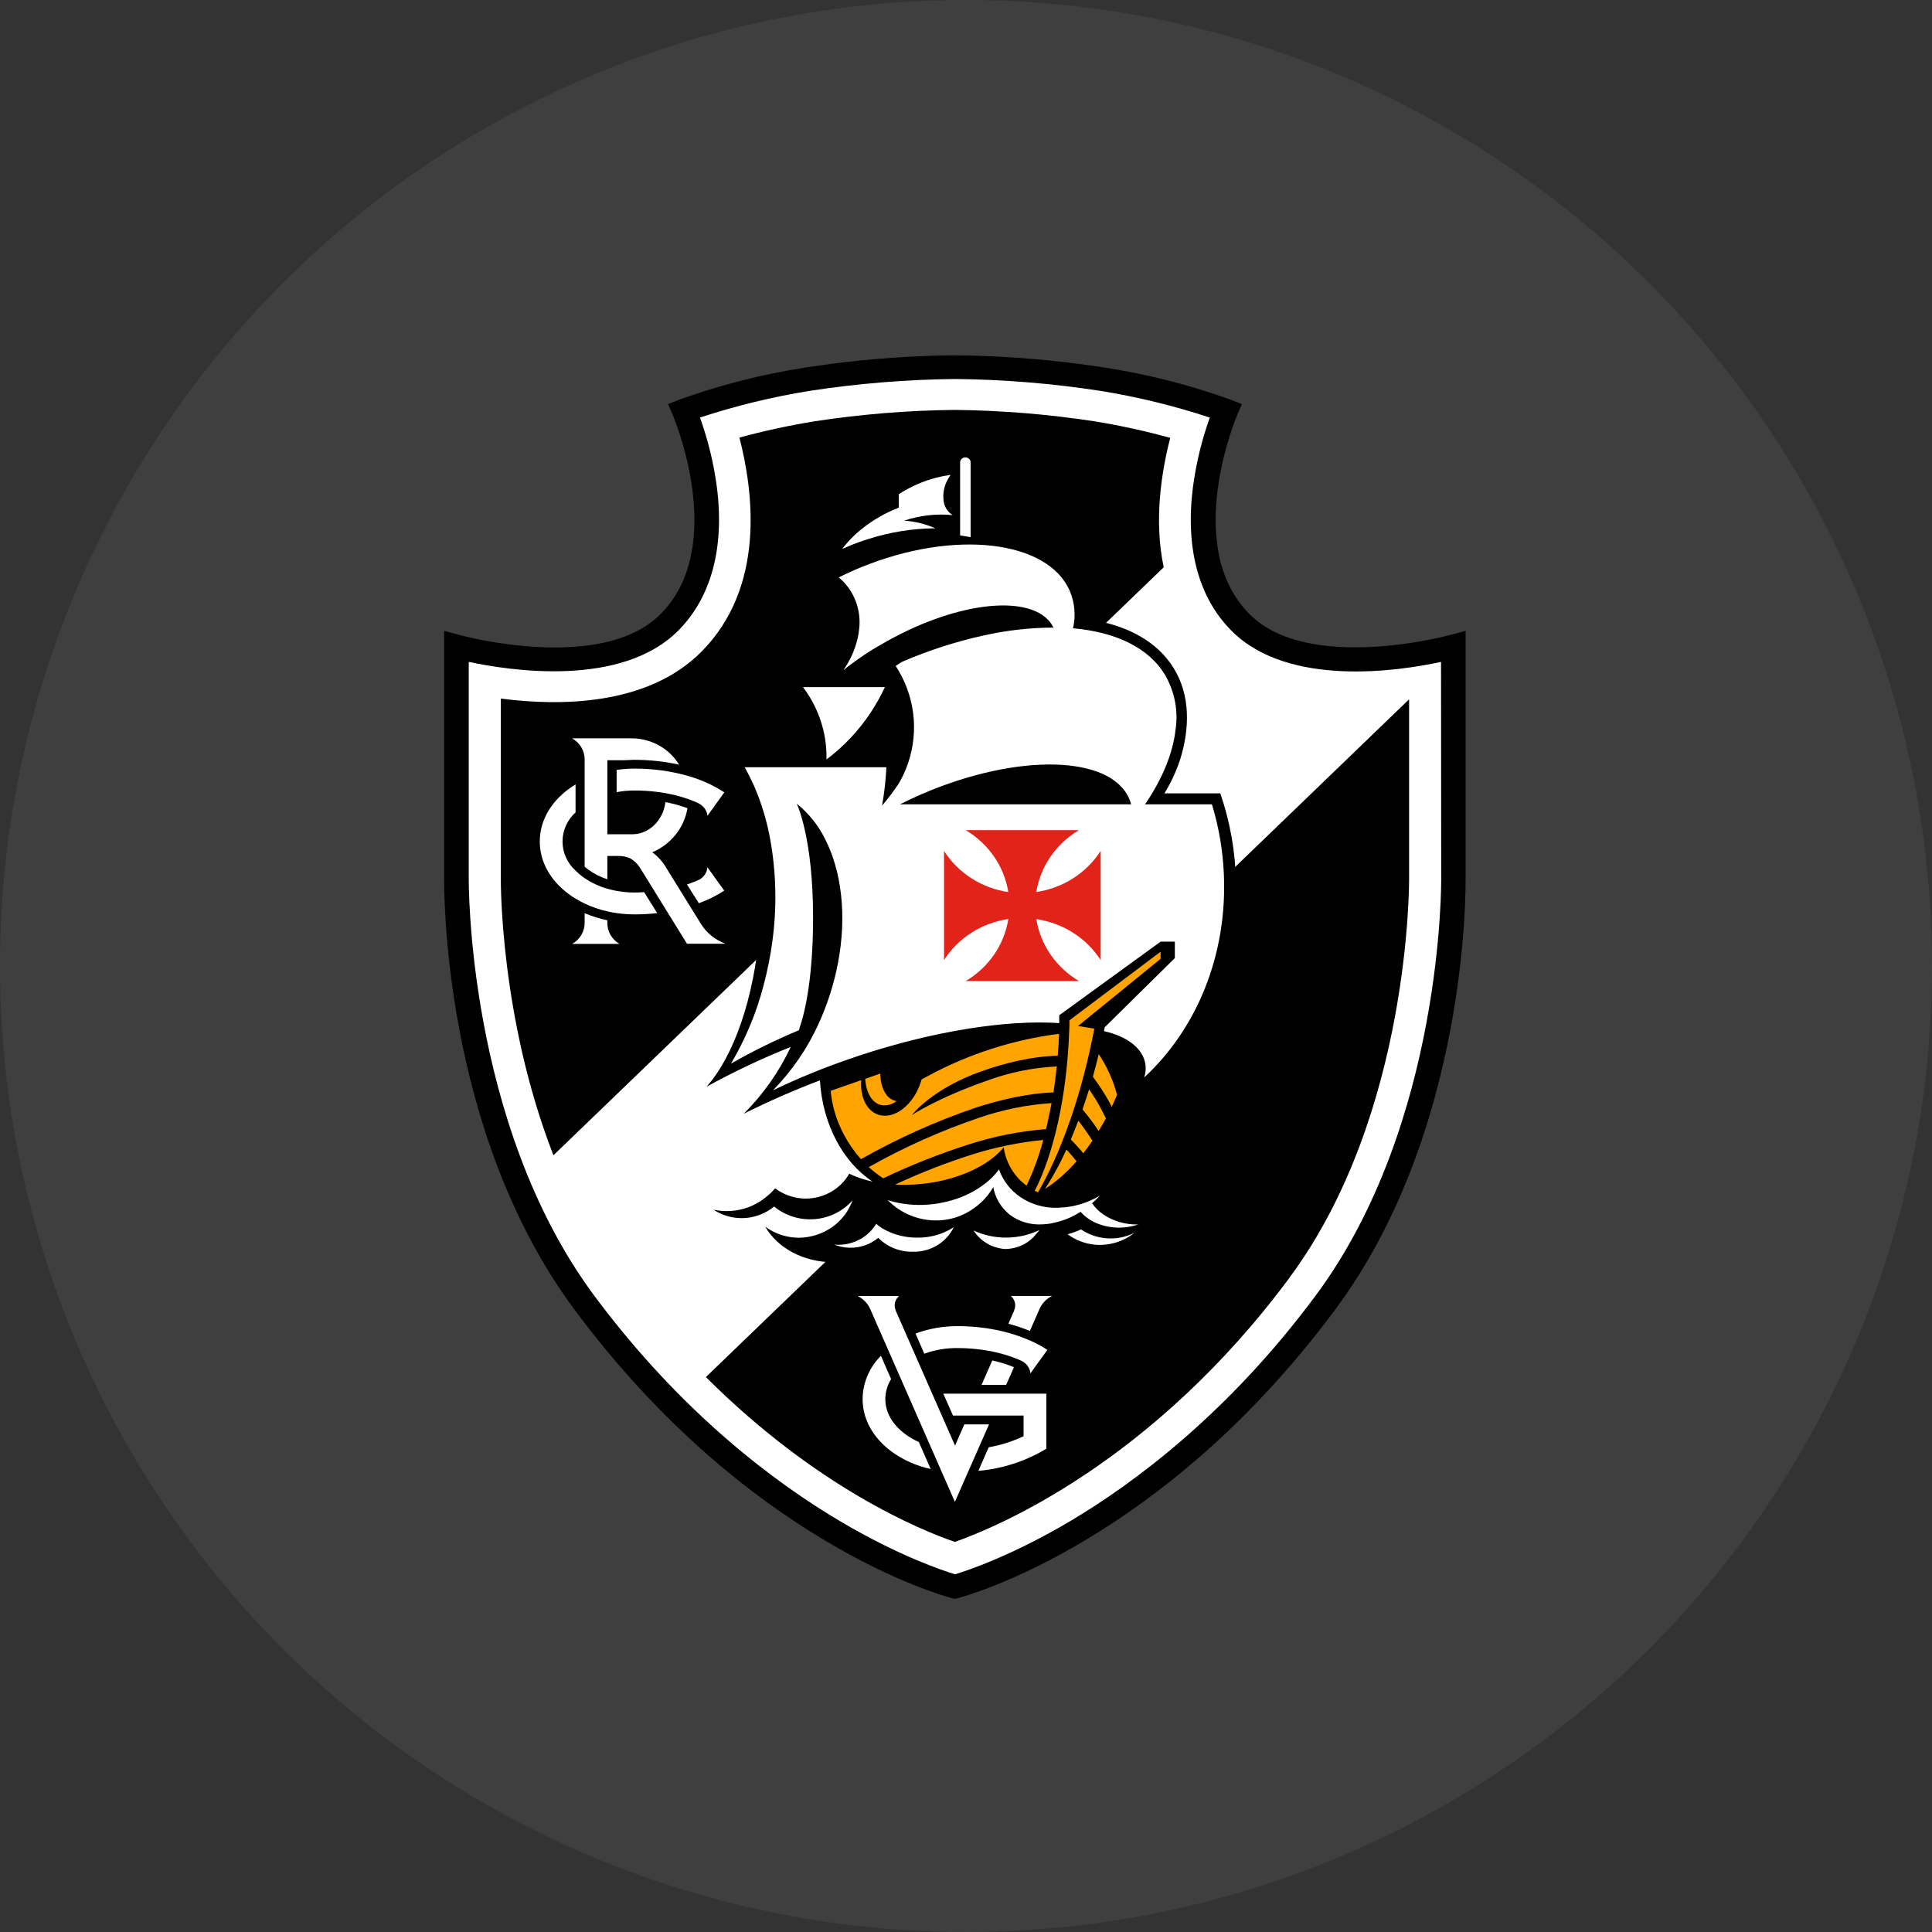 <svg width="87" height="87" viewBox="0 0 87 87" fill="none" xmlns="http://www.w3.org/2000/svg">
<rect x="0" y="0" width="87" height="87" fill="#333333" stroke="none"/>
<circle cx="43.5" cy="43.5" r="43.5" fill="#3F3F3F"/>
<g clip-path="url(#clip0_980_110)">
<path d="M65.998 39.514V28.407L65.291 28.596C65.229 28.613 58.916 30.326 56.262 27.65C53.213 24.582 55.687 18.748 55.712 18.689L55.922 18.196L55.404 17.993C53.574 17.335 51.68 16.852 49.751 16.554C47.521 16.206 45.267 16.021 43.008 16C40.745 16.019 38.487 16.204 36.253 16.554C34.324 16.853 32.431 17.335 30.6 17.993L30.082 18.196L30.298 18.693C30.323 18.752 32.803 24.581 29.746 27.654C27.088 30.33 20.772 28.62 20.717 28.599L20 28.407V39.506C20 39.968 19.89 50.905 25.848 58.943C33.651 69.471 42.482 71.866 42.853 71.962L42.998 72L43.142 71.962C43.514 71.866 52.346 69.471 60.147 58.943C66.106 50.905 66.004 39.968 65.996 39.514" fill="black"/>
<path d="M64.891 29.806C63.032 30.209 58.021 30.985 55.453 28.401C53.96 26.898 53.371 24.662 53.72 21.929C53.862 20.865 54.116 19.818 54.478 18.803C52.879 18.276 51.237 17.875 49.57 17.604C47.401 17.268 45.208 17.089 43.01 17.067C40.809 17.09 38.614 17.27 36.44 17.604C34.769 17.874 33.124 18.275 31.521 18.803C31.885 19.817 32.139 20.865 32.281 21.929C32.632 24.662 32.031 26.898 30.547 28.392C27.98 30.975 22.966 30.2 21.108 29.806V39.524C21.108 39.641 21.009 50.586 26.751 58.334C30.714 63.671 34.978 66.82 37.863 68.52C40.508 70.082 42.474 70.731 43.008 70.892C43.546 70.729 45.541 70.069 48.196 68.496C51.062 66.794 55.308 63.652 59.258 58.325C65.005 50.57 64.901 39.631 64.899 39.522L64.891 29.806ZM22.552 39.542V31.457C25.167 31.798 29.15 31.802 31.582 29.351C34.469 26.446 33.937 22.185 33.297 19.705C34.412 19.401 35.543 19.156 36.686 18.971C38.775 18.651 40.887 18.48 43.002 18.459C45.118 18.482 47.23 18.655 49.319 18.977C50.459 19.164 51.587 19.411 52.697 19.718C52.305 21.231 51.952 23.414 52.403 25.545L24.922 52.023C22.499 45.81 22.552 39.622 22.552 39.542ZM58.082 57.519C51.904 65.852 44.93 68.751 42.998 69.434C41.462 68.906 36.772 66.99 31.788 62.011L63.453 31.491V39.541C63.453 39.647 63.533 50.158 58.078 57.519" fill="white"/>
<path d="M52.098 43.117V43.045H52.088L52.098 43.117Z" fill="white"/>
<path d="M33.463 50.147L33.49 50.131H33.473V50.141" fill="white"/>
<path d="M40.767 64.582C40.179 64.149 39.867 63.587 39.867 62.999C39.869 62.683 39.959 62.373 40.127 62.101L39.668 61.053C39.146 61.577 38.851 62.273 38.844 62.999C38.844 63.901 39.305 64.739 40.143 65.362C40.666 65.744 41.269 66.013 41.91 66.15L41.376 64.936C41.16 64.84 40.956 64.721 40.767 64.582Z" fill="white"/>
<path d="M45.663 59.03L45.408 59.61C45.738 59.696 46.062 59.804 46.376 59.934L46.798 58.973C46.907 58.709 47.111 58.49 47.373 58.358H45.518C45.611 58.438 45.675 58.543 45.702 58.66C45.728 58.776 45.716 58.898 45.667 59.007C45.666 59.015 45.664 59.022 45.663 59.03Z" fill="white"/>
<path d="M44.537 64.14H43.426L43.006 65.097L40.337 59.024V59.011C40.288 58.901 40.276 58.78 40.302 58.663C40.329 58.547 40.393 58.442 40.486 58.362H38.625C38.887 58.494 39.091 58.712 39.2 58.977L43 67.631L44.537 64.14Z" fill="white"/>
<path d="M46.218 60.297C45.904 60.167 45.58 60.06 45.249 59.977C45.117 59.943 44.982 59.913 44.846 59.885C44.276 59.773 43.695 59.717 43.113 59.718H43.064C42.436 59.722 41.815 59.834 41.228 60.051L41.621 60.959C42.096 60.788 42.6 60.701 43.107 60.704H43.135C43.569 60.705 44.004 60.742 44.432 60.813C44.571 60.836 44.707 60.862 44.84 60.895C45.176 60.969 45.505 61.073 45.822 61.203C45.879 61.226 45.993 61.277 45.995 61.279C46.067 61.312 46.133 61.357 46.191 61.411C46.307 61.522 46.38 61.668 46.399 61.825C46.399 61.838 46.399 61.846 46.399 61.846L46.576 61.598L47.164 60.789C46.985 60.669 46.796 60.561 46.601 60.465C46.47 60.405 46.346 60.348 46.218 60.297Z" fill="white"/>
<path d="M45.198 61.399C45.032 61.346 44.861 61.301 44.684 61.263L44.199 62.364H45.308L45.66 61.566C45.518 61.505 45.357 61.449 45.198 61.399Z" fill="white"/>
<path d="M42.914 63.745H46.092V64.673C45.596 64.91 45.067 65.078 44.522 65.172L44.057 66.234C45.14 66.141 46.185 65.801 47.105 65.243H47.117V62.759H42.478L42.914 63.745Z" fill="white"/>
<path d="M32.614 40.106C32.257 40.337 31.873 40.528 31.47 40.673L30.936 39.83C31.1 39.775 31.438 39.641 31.465 39.62H31.475C31.537 39.589 31.594 39.548 31.642 39.499C31.761 39.385 31.836 39.234 31.852 39.073C31.853 39.065 31.853 39.057 31.852 39.049L32.614 40.106Z" fill="white"/>
<path d="M28.59 40.191H28.574C28.301 40.19 28.028 40.166 27.759 40.117C27.62 40.09 27.483 40.058 27.349 40.021C26.984 39.916 26.639 39.755 26.326 39.544L26.23 39.476C26.12 39.393 26.015 39.303 25.918 39.205C25.733 39.037 25.585 38.834 25.484 38.608C25.384 38.382 25.331 38.139 25.331 37.894C25.331 37.648 25.384 37.405 25.484 37.18C25.585 36.954 25.733 36.751 25.918 36.582V35.321C25.811 35.388 25.707 35.458 25.606 35.531C24.768 36.153 24.307 36.993 24.307 37.893C24.307 38.793 24.768 39.635 25.606 40.257C25.706 40.331 25.802 40.401 25.918 40.465C26.05 40.546 26.186 40.621 26.326 40.688C26.653 40.842 26.996 40.96 27.349 41.04C27.485 41.07 27.62 41.097 27.759 41.116C28.024 41.155 28.292 41.175 28.56 41.176H28.576C28.916 41.176 29.257 41.157 29.595 41.119L29.006 40.174C28.872 40.185 28.731 40.189 28.59 40.191Z" fill="white"/>
<path d="M26.327 41.123V41.532C26.332 41.727 26.283 41.92 26.185 42.091C26.086 42.262 25.942 42.405 25.768 42.504H27.89C27.72 42.403 27.582 42.261 27.487 42.093C27.392 41.925 27.345 41.735 27.35 41.543C27.35 41.543 27.35 41.526 27.35 41.519V41.441C26.999 41.368 26.656 41.262 26.327 41.123Z" fill="white"/>
<path d="M31.543 41.57C31.543 41.57 30.078 39.206 30.012 39.098C29.854 38.817 29.636 38.572 29.372 38.379C29.787 38.203 30.15 37.928 30.427 37.582C30.704 37.235 30.887 36.827 30.958 36.395C30.636 36.275 30.303 36.184 29.964 36.121C29.866 36.936 29.234 37.568 28.469 37.568H27.35V34.233H28.121C28.251 34.233 28.38 34.218 28.514 34.216H28.577C29.251 34.216 29.923 34.289 30.581 34.434C30.365 34.078 30.057 33.782 29.687 33.574C29.318 33.366 28.898 33.254 28.471 33.248H25.762C25.938 33.347 26.084 33.489 26.184 33.661C26.283 33.833 26.333 34.027 26.327 34.224V39.03C26.376 39.071 26.427 39.113 26.482 39.154C26.745 39.345 27.038 39.494 27.35 39.595V38.544H27.852C28.024 38.543 28.194 38.575 28.353 38.638C28.538 38.738 28.694 38.881 28.806 39.054L30.936 42.498H32.669C32.194 42.323 31.796 41.995 31.543 41.57Z" fill="white"/>
<path d="M32.616 35.682L31.856 36.738C31.841 36.575 31.767 36.423 31.646 36.308C31.594 36.256 31.532 36.212 31.464 36.18L31.403 36.149C31.275 36.091 31.14 36.038 31.01 35.989C30.675 35.872 30.33 35.781 29.98 35.718C29.84 35.694 29.701 35.673 29.558 35.656C29.244 35.618 28.928 35.598 28.612 35.597H28.584C28.31 35.596 28.037 35.621 27.768 35.671V34.67C27.891 34.653 28.017 34.638 28.142 34.629C28.268 34.619 28.404 34.612 28.535 34.612H28.584C28.883 34.612 29.182 34.626 29.479 34.655C29.934 34.7 30.383 34.781 30.824 34.897C30.987 34.941 31.146 34.99 31.303 35.043C31.767 35.2 32.209 35.415 32.616 35.682Z" fill="white"/>
<path d="M49.836 51.196C50.152 50.699 50.425 50.179 50.653 49.639C52.528 48.471 54.218 46.406 55.078 43.777C55.892 41.144 55.849 38.334 54.952 35.726H52.435C52.729 35.249 52.965 34.741 53.138 34.213C53.187 34.061 53.228 33.912 53.266 33.761C53.637 32.248 53.476 30.772 52.528 29.636C51.64 28.571 50.237 28.028 48.798 27.869C48.867 27.328 48.77 26.78 48.517 26.292C48.205 25.64 47.669 25.113 47 24.798L46.913 24.754C46.056 24.365 45.123 24.153 44.175 24.132V20.807C44.175 20.627 44.101 20.455 43.969 20.327C43.837 20.2 43.657 20.128 43.471 20.128C43.284 20.128 43.104 20.2 42.972 20.327C42.84 20.455 42.766 20.627 42.766 20.807C42.764 20.838 42.764 20.868 42.766 20.898C42.34 20.965 41.923 21.073 41.519 21.22C40.979 21.416 40.468 21.681 40.002 22.008V22.536C39.821 22.632 39.651 22.725 39.486 22.844C39.132 23.077 37.719 24.041 37.163 25.418C37.664 25.16 38.186 24.943 38.724 24.77C39.972 24.348 41.276 24.172 41.83 24.282C40.576 24.484 39.353 24.836 38.188 25.328C38.188 25.328 37.114 25.819 37.056 25.849C37.111 25.884 37.166 25.919 37.218 25.959C37.288 26.012 37.353 26.069 37.415 26.129C37.698 26.409 37.912 26.747 38.041 27.118C38.169 27.488 38.209 27.883 38.157 28.27C38.091 28.869 37.884 29.445 37.55 29.953C37.426 30.147 37.287 30.331 37.134 30.504H35.254C35.569 30.765 35.838 31.073 36.05 31.417C36.05 31.436 36.072 31.453 36.084 31.474C36.312 31.857 36.479 32.271 36.579 32.702C36.68 33.144 36.716 33.598 36.685 34.05H32.517C32.655 34.194 32.78 34.35 32.89 34.515C33.288 35.129 33.583 35.798 33.766 36.499C33.887 36.927 33.984 37.362 34.056 37.8C34.269 39.148 34.319 40.515 34.205 41.874C33.966 44.951 33.028 47.589 31.814 48.938C33.038 48.263 34.304 47.664 35.607 47.145C35.087 48.257 34.373 49.274 33.495 50.152C34.609 49.594 35.753 49.093 36.922 48.65C37.042 50.642 37.972 52.342 39.291 53.208C39.162 53.178 39.032 53.148 38.911 53.11C38.781 53.072 38.654 53.028 38.53 52.978C38.432 52.94 38.336 52.898 38.243 52.851C38.05 53.19 37.767 53.474 37.421 53.671C37.076 53.869 36.682 53.974 36.28 53.974C35.781 53.971 35.298 53.808 34.906 53.511C34.789 53.65 34.658 53.777 34.514 53.889L34.464 53.929C34.361 54.014 34.25 54.09 34.133 54.158C33.993 54.239 33.846 54.309 33.693 54.366C33.196 54.548 32.654 54.587 32.134 54.475C32.503 54.719 32.938 54.851 33.385 54.854C33.584 54.855 33.782 54.83 33.974 54.78C34.06 54.758 34.144 54.73 34.227 54.699C34.457 54.61 34.67 54.486 34.859 54.332C35.11 54.538 35.4 54.694 35.714 54.791C36.028 54.889 36.358 54.925 36.687 54.899C37.016 54.873 37.335 54.784 37.628 54.638C37.921 54.492 38.181 54.291 38.392 54.048C38.221 54.536 37.897 54.96 37.464 55.263C37.032 55.565 36.512 55.731 35.978 55.737C35.429 55.736 34.895 55.561 34.461 55.238C34.996 56.183 36.168 56.84 37.527 56.84C38.218 56.843 38.896 56.664 39.49 56.323C40.026 56.72 40.686 56.931 41.362 56.923C42.138 56.937 42.888 56.655 43.449 56.14C43.912 56.533 44.508 56.75 45.125 56.752C45.545 56.748 45.957 56.646 46.328 56.456C46.698 56.266 47.015 55.992 47.253 55.659C47.977 56.146 48.84 56.404 49.722 56.397C51.252 56.397 52.575 55.659 53.211 54.585C52.856 54.708 52.482 54.772 52.106 54.774C51.006 54.774 50.048 54.273 49.554 53.537C49.02 53.824 48.415 53.964 47.805 53.944C47.578 53.934 47.354 53.899 47.135 53.84C48.101 53.331 49.051 52.412 49.836 51.196Z" fill="black"/>
<path d="M39.215 32.076C39.453 31.712 39.665 31.333 39.849 30.941H36.16C36.864 31.874 37.236 33.002 37.218 34.156V34.2C38.005 33.607 38.68 32.889 39.215 32.076Z" fill="white"/>
<path d="M38.648 24.425C38.803 24.369 38.96 24.316 39.115 24.268C40.083 23.96 41.095 23.798 42.115 23.79C41.673 23.593 41.198 23.477 40.713 23.446C41.414 23.21 42.16 23.125 42.898 23.196C42.778 23.12 42.678 23.017 42.606 22.896C42.534 22.776 42.493 22.641 42.486 22.502C42.458 22.211 42.513 21.918 42.645 21.655C42.691 21.561 42.745 21.471 42.808 21.386C42.216 21.465 41.643 21.638 41.11 21.897C40.889 22.003 40.676 22.123 40.472 22.256V22.861L40.405 22.888C40.134 22.995 39.872 23.122 39.62 23.266C39.444 23.365 39.275 23.473 39.111 23.59C39.099 23.596 39.088 23.604 39.078 23.612C38.638 23.924 38.248 24.296 37.922 24.719C38.03 24.671 38.14 24.624 38.252 24.579C38.364 24.533 38.513 24.473 38.648 24.425Z" fill="white"/>
<path d="M43.708 20.845C43.711 20.814 43.708 20.782 43.697 20.752C43.687 20.721 43.67 20.694 43.647 20.67C43.625 20.647 43.598 20.628 43.568 20.615C43.538 20.602 43.505 20.596 43.472 20.596C43.439 20.596 43.406 20.602 43.376 20.615C43.346 20.628 43.319 20.647 43.297 20.67C43.274 20.694 43.257 20.721 43.247 20.752C43.236 20.782 43.232 20.814 43.235 20.845V24.111C43.396 24.134 43.553 24.159 43.708 24.191V20.845Z" fill="white"/>
<path d="M55.111 39.347C55.066 38.332 54.899 37.325 54.613 36.346C54.601 36.304 54.587 36.261 54.573 36.221H51.562C52.347 35.069 52.815 33.921 52.936 32.864C53.065 32.018 52.901 31.154 52.471 30.406C51.729 29.159 50.229 28.458 48.319 28.293C48.449 27.731 48.399 27.144 48.174 26.61C47.181 24.325 42.996 23.839 38.83 25.522C38.465 25.67 38.11 25.831 37.77 26.001C37.941 26.143 38.093 26.306 38.222 26.485C38.606 27.035 38.77 27.7 38.685 28.357C38.671 28.488 38.65 28.618 38.62 28.747C38.501 29.257 38.283 29.741 37.98 30.175C38.392 29.848 38.823 29.543 39.27 29.263C39.378 29.197 39.484 29.131 39.594 29.074C39.82 28.938 40.055 28.808 40.295 28.681C43.563 26.962 46.719 26.79 47.44 28.261C46.383 28.265 45.329 28.383 44.299 28.615C43.038 28.893 41.809 29.289 40.629 29.799C40.528 29.857 40.432 29.918 40.334 29.988C40.752 30.629 41.02 31.351 41.118 32.102C41.216 32.853 41.142 33.617 40.901 34.337C40.792 34.666 40.648 34.983 40.471 35.283C40.242 35.629 39.991 35.962 39.72 36.278C39.822 35.706 39.887 35.129 39.916 34.549H33.532C33.678 34.803 33.831 35.117 33.956 35.387C34.302 36.19 34.552 37.028 34.7 37.886C34.958 39.378 34.985 40.9 34.779 42.4C34.69 43.062 34.559 43.718 34.386 44.365C34.067 45.601 33.572 46.79 32.916 47.896C33.899 47.334 34.918 46.834 35.967 46.396L36.002 46.315C36.001 46.308 36.001 46.301 36.002 46.294C36.147 45.893 36.614 44.376 36.614 41.318C36.614 37.797 35.921 36.28 35.878 36.189C36.422 36.629 36.86 37.177 37.162 37.797C37.242 37.957 37.319 38.124 37.388 38.296C38.033 39.913 38.128 42.039 37.537 44.229C37.517 44.304 37.494 44.382 37.472 44.458C37.45 44.533 37.413 44.656 37.382 44.755C37.265 45.12 37.134 45.473 36.989 45.814C36.956 45.889 36.924 45.965 36.889 46.041C36.388 47.169 35.683 48.204 34.808 49.097C35.954 48.546 37.134 48.065 38.342 47.654L38.669 47.542C42.105 46.407 45.365 45.916 47.699 46.071V45.717L52.265 42.402H52.905V43.143L49.746 46.26L49.713 46.434C50.736 46.657 51.48 47.208 51.58 47.936C51.607 48.132 51.588 48.332 51.523 48.52C53.855 46.371 55.28 43.045 55.111 39.347ZM40.524 36.221C40.844 36.06 41.174 35.905 41.506 35.76C45.824 33.899 50.019 33.997 50.855 35.981C50.889 36.059 50.916 36.139 50.936 36.221H40.524Z" fill="white"/>
<path d="M45.302 55.73C44.797 55.732 44.297 55.623 43.842 55.41C43.992 55.648 44.198 55.847 44.444 55.992C44.691 56.138 44.969 56.224 45.257 56.244C45.524 56.243 45.787 56.184 46.026 56.072C46.266 55.959 46.476 55.795 46.641 55.593C46.7 55.529 46.754 55.462 46.804 55.391C46.693 55.446 46.578 55.493 46.46 55.533C46.089 55.664 45.697 55.73 45.302 55.73Z" fill="white"/>
<path d="M49.784 55.758C49.386 55.72 49.005 55.583 48.679 55.361C48.485 55.452 48.284 55.525 48.076 55.58C48.43 55.843 48.853 56.006 49.297 56.049C49.616 56.078 49.938 56.045 50.244 55.954C50.55 55.862 50.835 55.713 51.081 55.516C50.683 55.717 50.232 55.801 49.784 55.758Z" fill="white"/>
<path d="M48.659 54.569C48.824 54.754 49.023 54.908 49.248 55.022C49.556 55.171 49.893 55.258 50.237 55.278C50.582 55.298 50.927 55.25 51.252 55.138C50.692 55.153 50.142 54.995 49.681 54.688C49.484 54.55 49.313 54.38 49.177 54.185C49.302 54.076 49.42 53.961 49.532 53.84C49.392 53.923 49.246 53.997 49.096 54.063C48.887 54.154 48.669 54.227 48.447 54.281C48.301 54.317 48.153 54.343 48.003 54.361C47.94 54.361 47.876 54.374 47.807 54.376C47.63 54.39 47.453 54.39 47.277 54.376L47.145 54.361C46.567 54.285 46.029 54.03 45.614 53.634C45.444 53.47 45.298 53.283 45.18 53.08C45.127 52.99 45.081 52.897 45.041 52.8C45.021 52.755 45.004 52.709 44.988 52.662C44.898 52.781 44.801 52.894 44.697 53.001C44.385 53.309 44.021 53.565 43.62 53.757C43.512 53.812 43.4 53.861 43.284 53.907C43.168 53.952 43.031 54.001 42.892 54.041C42.746 54.085 42.598 54.123 42.448 54.152C42.315 54.181 42.177 54.203 42.038 54.221C41.43 54.298 40.812 54.261 40.218 54.113C40.134 54.09 40.049 54.067 39.969 54.039C40.049 54.121 40.135 54.198 40.226 54.27C40.538 54.528 40.902 54.72 41.295 54.835C41.689 54.95 42.103 54.985 42.511 54.937C42.67 54.917 42.827 54.885 42.98 54.839C43.001 54.834 43.021 54.829 43.041 54.822C43.176 54.779 43.307 54.725 43.433 54.661L43.508 54.625C44.02 54.354 44.443 53.95 44.729 53.458C44.81 53.924 45.056 54.349 45.424 54.661L45.467 54.697C45.886 55.014 46.413 55.17 46.945 55.134C47.05 55.129 47.155 55.119 47.259 55.104C47.345 55.091 47.43 55.073 47.514 55.051C47.717 55.006 47.914 54.943 48.103 54.862C48.296 54.779 48.482 54.681 48.659 54.569Z" fill="white"/>
<path d="M39.877 55.395C39.725 55.316 39.584 55.221 39.457 55.109C39.285 55.394 39.04 55.63 38.745 55.796C38.45 55.962 38.116 56.051 37.775 56.055C37.704 56.055 37.633 56.051 37.562 56.044C37.89 56.176 38.249 56.218 38.6 56.165C38.951 56.111 39.28 55.965 39.549 55.741C39.747 55.942 39.987 56.102 40.252 56.21C40.518 56.317 40.804 56.371 41.092 56.367C41.479 56.379 41.862 56.281 42.192 56.085C42.522 55.889 42.784 55.603 42.947 55.264C42.461 55.578 41.887 55.741 41.302 55.732C40.805 55.736 40.315 55.62 39.877 55.395Z" fill="white"/>
<path d="M39.691 49.765C39.813 49.783 39.938 49.775 40.056 49.743C40.175 49.71 40.285 49.653 40.378 49.575C40.363 49.577 40.348 49.577 40.333 49.575C39.911 49.49 39.65 48.989 39.638 48.344L38.961 48.581C39 49.201 39.269 49.678 39.691 49.765Z" fill="#FFA400"/>
<path d="M46.745 53.689C47.703 52.034 48.584 49.653 49.151 46.95C49.197 46.739 49.238 46.529 49.277 46.321L48.545 46.202L52.263 43.176V42.856L48.158 45.946C48.158 46.12 48.158 46.292 48.145 46.466C48.038 49.396 47.436 51.995 46.594 53.625L46.745 53.689Z" fill="#FFA400"/>
<path d="M47.059 53.539C47.59 53.19 48.068 52.77 48.478 52.291C48.401 52.195 48.319 52.102 48.234 52C48.15 51.898 48.091 51.843 48.02 51.769C47.745 52.381 47.423 52.972 47.059 53.539Z" fill="#FFA400"/>
<path d="M48.78 51.934C48.922 51.756 49.059 51.567 49.192 51.367C49.081 51.189 48.945 50.988 48.8 50.786C48.721 50.676 48.637 50.569 48.556 50.468C48.447 50.76 48.335 51.036 48.219 51.312C48.337 51.429 48.466 51.567 48.59 51.709C48.658 51.779 48.719 51.853 48.78 51.934Z" fill="#FFA400"/>
<path d="M49.472 50.931C49.586 50.742 49.696 50.553 49.8 50.364C49.694 50.145 49.543 49.847 49.378 49.569C49.268 49.38 49.148 49.203 49.044 49.053C48.948 49.363 48.848 49.665 48.746 49.959C48.878 50.114 49.042 50.317 49.194 50.526C49.292 50.659 49.386 50.799 49.472 50.931Z" fill="#FFA400"/>
<path d="M50.253 49.414L50.3 49.297C50.129 48.65 49.851 48.033 49.478 47.47C49.395 47.814 49.305 48.153 49.213 48.482C49.313 48.618 49.568 48.972 49.788 49.341C49.888 49.509 49.984 49.679 50.063 49.838C50.13 49.698 50.192 49.558 50.253 49.414Z" fill="#FFA400"/>
<path d="M41.645 53.297C41.946 53.261 42.244 53.207 42.538 53.137C42.672 53.103 42.802 53.067 42.931 53.027C43.932 52.723 44.739 52.231 45.198 51.662C45.265 52.163 45.481 52.635 45.821 53.021C45.865 53.074 45.912 53.123 45.962 53.171C46.009 53.216 46.06 53.258 46.111 53.299C46.162 53.341 46.188 53.362 46.227 53.39C46.54 52.727 46.792 52.038 46.981 51.333C45.906 51.438 44.847 51.653 43.82 51.975C42.619 52.355 41.446 52.812 40.309 53.343L40.505 53.352H40.772C41.064 53.35 41.355 53.331 41.645 53.297Z" fill="#FFA400"/>
<path d="M39.121 52.556C39.323 52.74 39.54 52.909 39.769 53.061C41.03 52.459 42.333 51.944 43.669 51.52C44.782 51.164 45.936 50.937 47.105 50.844C47.195 50.466 47.277 50.088 47.35 49.674C46.24 49.749 45.147 49.969 44.099 50.33C42.37 50.917 40.703 51.662 39.121 52.556Z" fill="#FFA400"/>
<path d="M38.77 52.199C40.415 51.265 42.149 50.487 43.949 49.876C45.759 49.29 46.986 49.203 47.439 49.193C47.496 48.815 47.547 48.424 47.588 48.023C46.492 48.077 45.413 48.3 44.391 48.683C42.186 49.458 41.077 50.205 41.067 50.211C41.057 50.217 41.947 49.033 44.22 48.233C45.918 47.635 47.121 47.546 47.631 47.542C47.659 47.217 47.678 46.888 47.692 46.553C45.622 46.818 43.624 47.46 41.803 48.444L41.501 48.607C41.489 48.645 41.477 48.683 41.468 48.719C41.144 49.734 40.309 50.402 39.599 50.211C39.038 50.06 38.723 49.411 38.78 48.641L37.406 49.121C37.471 49.816 37.676 50.491 38.011 51.109C38.218 51.501 38.472 51.866 38.77 52.199Z" fill="#FFA400"/>
<path d="M46.665 40.172C46.756 39.601 46.975 39.055 47.307 38.573C47.639 38.091 48.076 37.684 48.587 37.381H43.483C43.995 37.684 44.431 38.091 44.763 38.573C45.095 39.055 45.314 39.601 45.405 40.172C44.812 40.084 44.245 39.872 43.745 39.552C43.245 39.231 42.824 38.81 42.51 38.317V43.234C42.824 42.742 43.246 42.321 43.747 42.001C44.247 41.681 44.814 41.47 45.407 41.383C45.317 41.956 45.098 42.502 44.766 42.986C44.434 43.469 43.997 43.876 43.485 44.18H48.589C48.078 43.877 47.641 43.47 47.309 42.988C46.977 42.506 46.758 41.96 46.667 41.388C47.26 41.476 47.826 41.686 48.326 42.005C48.826 42.323 49.248 42.743 49.563 43.234V38.317C49.248 38.81 48.826 39.23 48.326 39.55C47.825 39.87 47.259 40.081 46.665 40.169" fill="#E2231A"/>
</g>
<defs>
<clipPath id="clip0_980_110">
<rect width="46" height="56" fill="white" transform="translate(20 16)"/>
</clipPath>
</defs>
</svg>
